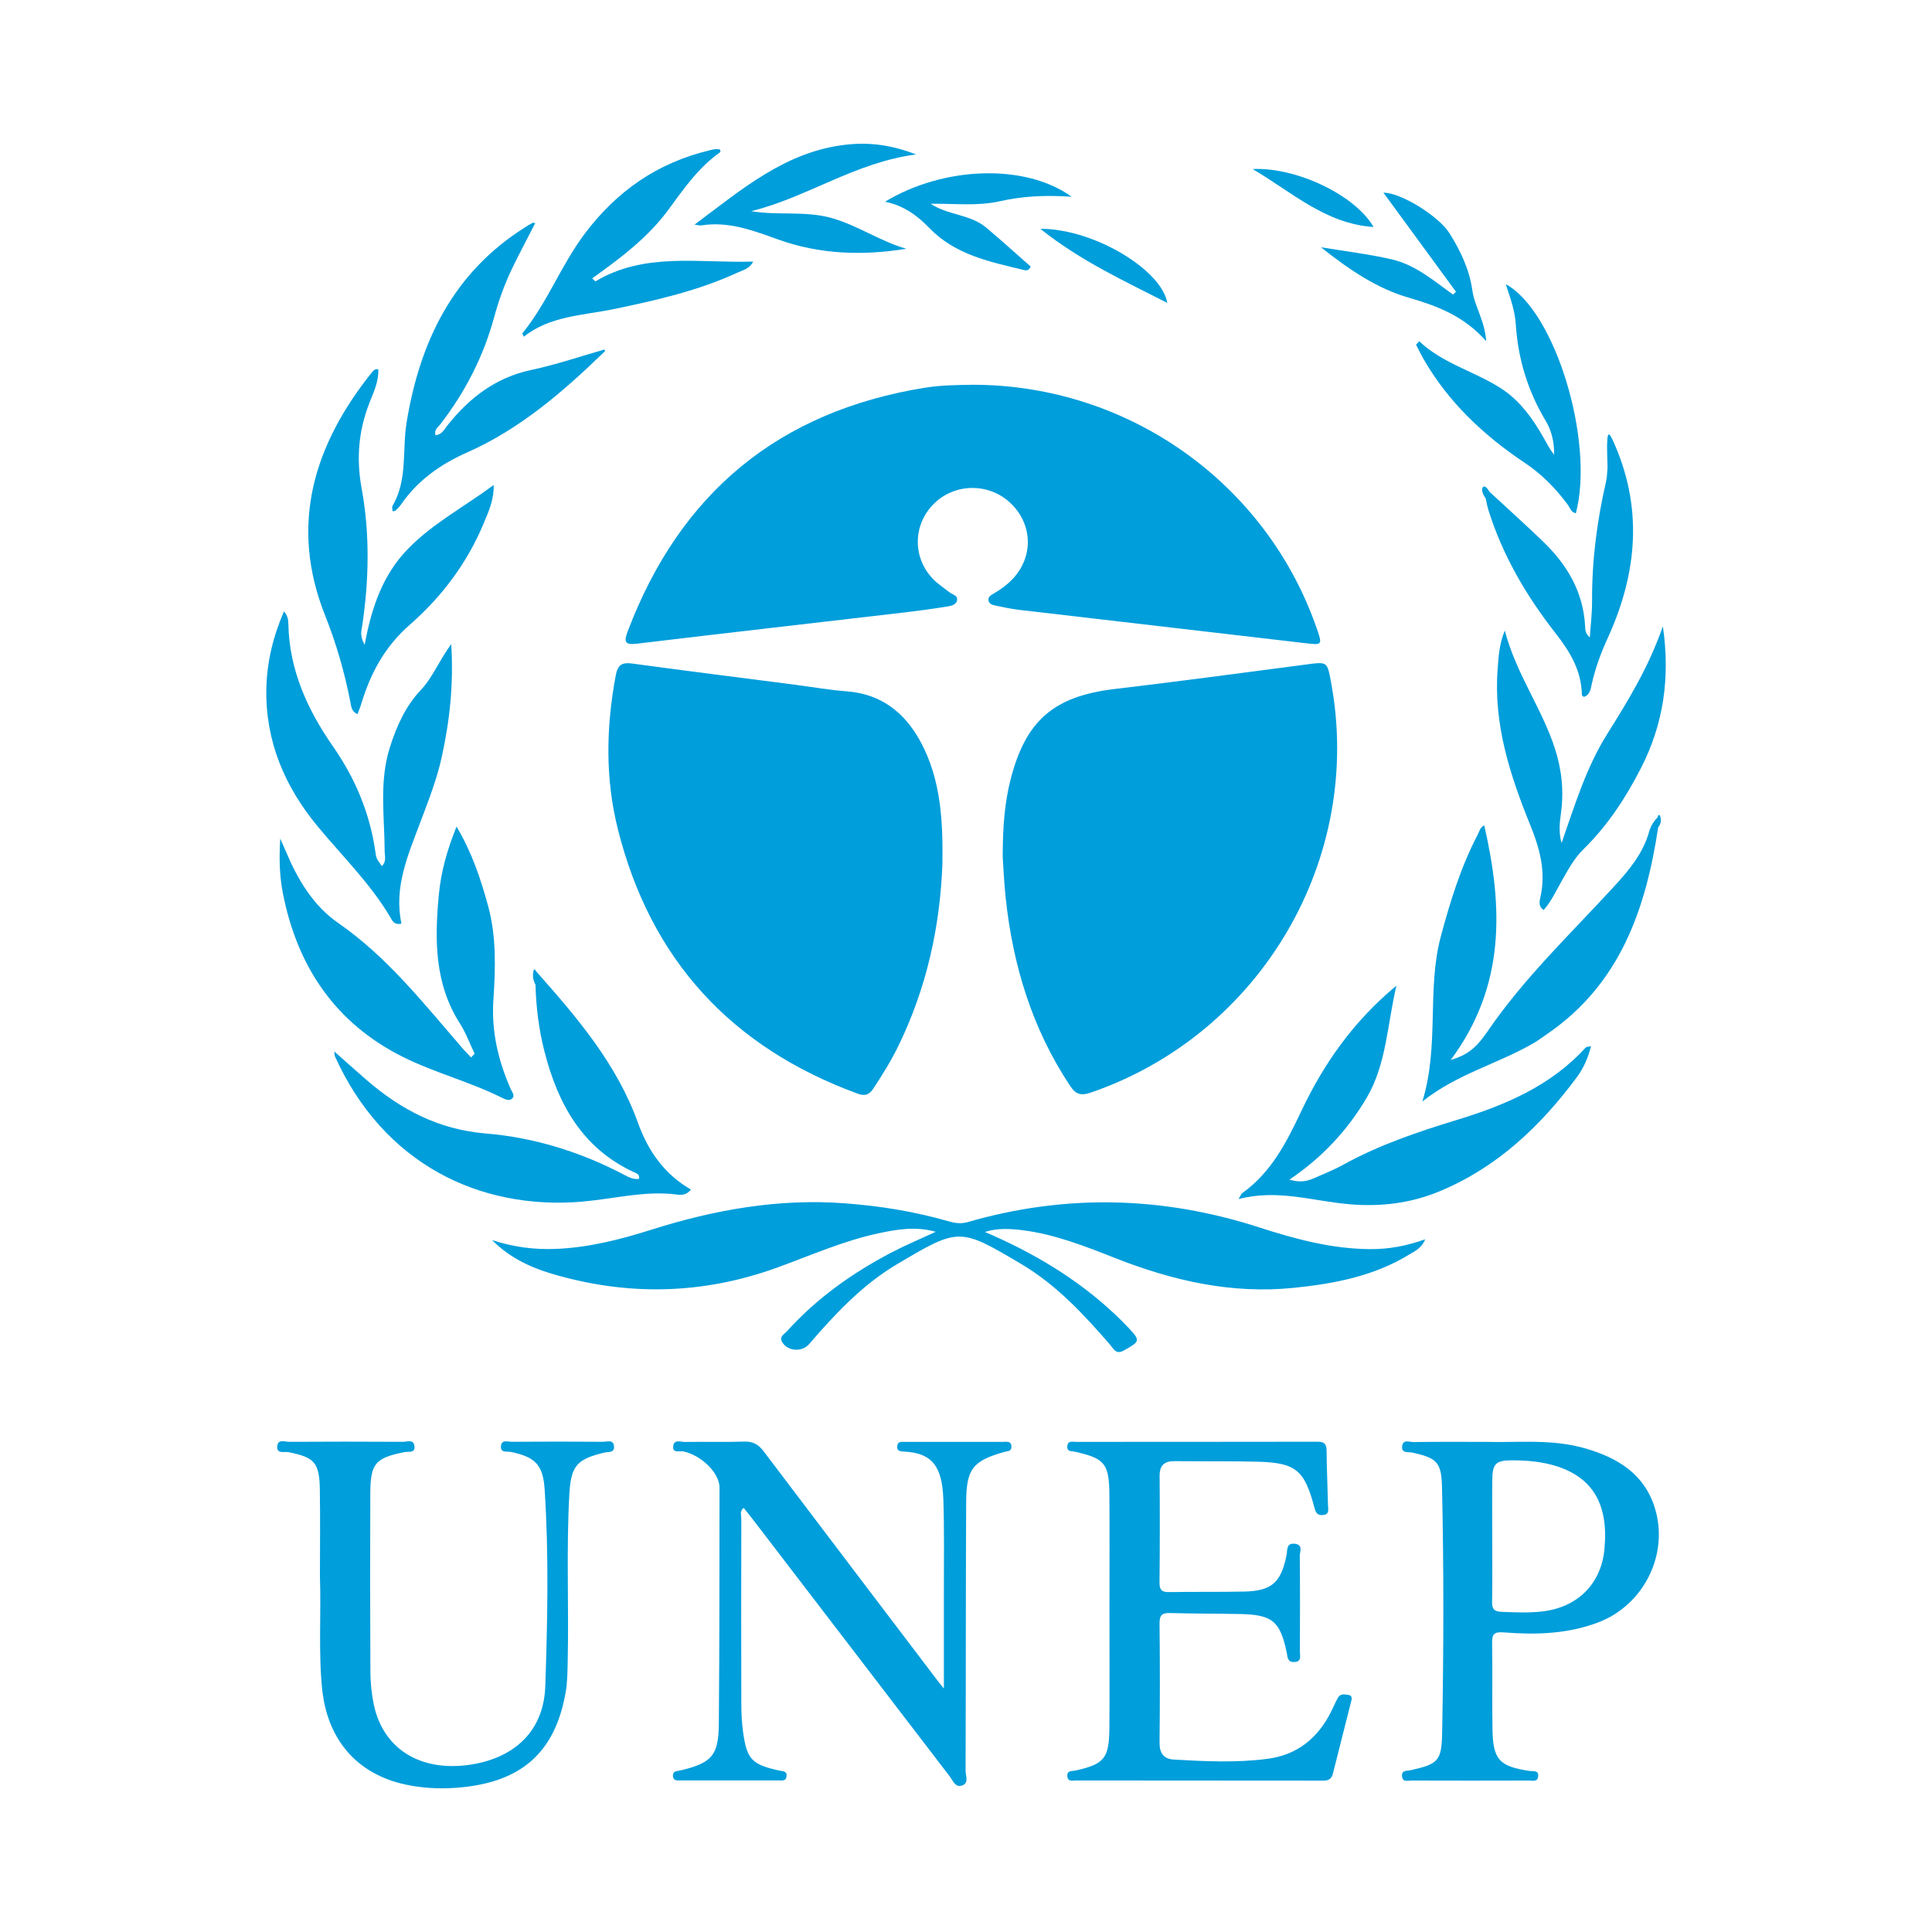 <?xml version="1.0" encoding="UTF-8"?> <svg xmlns="http://www.w3.org/2000/svg" id="Layer_1" data-name="Layer 1" width="600" height="600" viewBox="0 0 600 600"><defs><style> .cls-1 { fill: #009edb; } </style></defs><path class="cls-1" d="M287.49,120.37c-45.55,7.28-76.26,32.66-92.56,75.73-1.22,3.21-.91,4.25,2.87,3.8,27.71-3.32,55.44-6.47,83.17-9.71,4.33-.51,8.66-1.09,12.96-1.8,1.22-.2,2.89-.4,3.26-1.82,.44-1.68-1.41-1.9-2.37-2.66-1.7-1.35-3.57-2.55-5.07-4.11-6.47-6.72-6.24-17.03,.41-23.49,6.54-6.34,17.08-6.36,23.69-.05,6.85,6.55,7.16,16.51,.72,23.46-1.7,1.83-3.7,3.27-5.84,4.54-.87,.52-1.95,.98-1.74,2.23,.21,1.21,1.42,1.42,2.37,1.62,2.41,.52,4.84,1.01,7.29,1.3,29.6,3.46,59.2,6.91,88.8,10.34,5.18,.61,5.27,.57,3.51-4.51-15.66-45.25-58.51-75.66-106.69-75.75-4.94,.08-9.88,.1-14.8,.89Z"></path><path class="cls-1" d="M413.35,211.74c-1.19-6.33-1.18-6.23-7.53-5.4-19.89,2.61-39.76,5.28-59.68,7.64-18.79,2.23-27.6,9.71-32.3,28.12-1.85,7.24-2.42,14.61-2.44,23.99,.2,2.87,.39,7.67,.89,12.44,2.21,21.13,8.23,40.95,20.11,58.8,1.8,2.71,3.5,2.96,6.39,1.97,52.89-18.18,84.86-72.79,74.55-127.56Z"></path><path class="cls-1" d="M266.28,339.62c2.28,.84,3.61,.48,5-1.64,2.8-4.26,5.48-8.56,7.71-13.14,8.73-17.9,12.97-36.89,13.69-56.76,.15-12.99-.4-25.91-6.78-37.7-4.92-9.1-12.25-14.89-23.03-15.69-5.35-.4-10.66-1.35-15.98-2.04-16.85-2.18-33.7-4.29-50.54-6.58-3.25-.44-4.52,.42-5.14,3.76-2.98,15.93-3.28,31.85,.65,47.58,10.14,40.58,35.22,67.82,74.42,82.21Z"></path><path class="cls-1" d="M344.88,417.8c1.05,1.21,1.71,2.95,4.16,1.59,5.06-2.82,5.23-3.04,1.25-7.21-1.31-1.37-2.64-2.71-4.02-4.01-11.79-11.09-25.46-19.19-40.41-25.58,3.87-1.22,7.73-1.03,11.6-.55,10.06,1.25,19.4,4.94,28.72,8.61,17.95,7.08,36.3,11.3,55.75,9.29,12.53-1.3,24.73-3.61,35.67-10.31,1.76-1.08,3.85-1.9,5.01-4.75-5.89,2.09-11.33,3.08-17.04,3.05-11.97-.06-23.31-3.13-34.51-6.75-30.05-9.71-60.21-10.42-90.56-1.64-2.05,.59-3.96,.32-5.98-.27-10.51-3.04-21.24-4.75-32.15-5.57-20.63-1.55-40.52,2.01-60.09,8.2-9.56,3.02-19.24,5.5-29.38,5.95-6.89,.31-13.52-.56-20.08-2.74,5.21,5.28,11.56,8.37,18.38,10.41,23.57,7.03,46.96,6.56,70.18-1.87,10.5-3.81,20.75-8.4,31.75-10.7,5.54-1.16,11.15-2.16,17.48-.41-5.03,2.34-9.45,4.18-13.67,6.39-12.2,6.38-23.31,14.25-32.58,24.54-.77,.86-2.36,1.57-1.53,3.17,1.55,3,6.17,3.41,8.41,.82,8.1-9.4,16.6-18.48,27.34-24.85,19.26-11.42,19.4-11.43,38.67,0,10.87,6.45,19.42,15.68,27.64,25.17Z"></path><path class="cls-1" d="M311.63,447.8c-10.18-.02-20.37-.02-30.55,0-.96,0-2.2-.27-2.42,1.18-.26,1.79,1.14,1.77,2.27,1.83,8.58,.47,11.69,4.59,12.04,14.95,.32,9.3,.14,18.62,.16,27.93,.02,9.84,0,19.69,0,30.72-1.26-1.59-1.73-2.15-2.16-2.73-17.94-23.62-35.87-47.26-53.78-70.92-1.68-2.23-3.35-3.15-6.13-3.06-6.1,.21-12.22,.01-18.33,.11-1.27,.02-3.33-.89-3.64,1.18-.37,2.46,1.94,1.51,3.13,1.76,5.54,1.18,11.23,6.65,11.23,11.2-.02,24.44,0,48.88-.21,73.32-.08,9.95-2.17,12.21-11.87,14.54-1.08,.26-2.53,.09-2.37,1.84,.14,1.46,1.36,1.28,2.34,1.28,10.18,.02,20.37,.02,30.55,0,.95,0,2.18,.25,2.37-1.22,.23-1.8-1.19-1.59-2.29-1.84-8.53-1.93-10.02-3.46-11.2-11.97-.4-2.87-.54-5.79-.55-8.69-.05-19.21-.04-38.41,0-57.62,0-1.04-.59-2.29,.74-3.31,.92,1.16,1.83,2.27,2.7,3.4,20.43,26.67,40.86,53.34,61.29,80,1,1.3,1.73,3.6,3.88,2.81s1.03-3.05,1.04-4.61c.1-27.79,.04-55.58,.18-83.37,.05-10.4,2.12-12.85,11.9-15.62,.92-.26,2.17-.08,2.16-1.59,0-1.82-1.4-1.53-2.49-1.53Z"></path><path class="cls-1" d="M418.68,526.36c-1.13-.2-2.43-.39-3.14,.83-.8,1.38-1.4,2.87-2.11,4.3-4.1,8.23-10.46,13.49-19.73,14.72-9.7,1.28-19.45,.8-29.17,.24-3.08-.18-4.46-1.97-4.42-5.25,.13-12.36,.13-24.73,0-37.09-.02-2.49,.79-3.24,3.23-3.17,7.27,.21,14.54,.17,21.81,.31,10,.2,12.42,2.23,14.45,11.96,.29,1.42,.21,3.04,2.35,2.95,2.39-.09,1.74-1.92,1.74-3.22,.04-9.89,.07-19.78-.03-29.67-.01-1.33,1.11-3.5-1.48-3.83-2.77-.35-2.32,1.94-2.64,3.54-1.7,8.54-4.62,11.13-13.27,11.3-7.71,.16-15.42,.03-23.12,.16-2.2,.04-3.07-.54-3.05-2.91,.11-11.05,.12-22.11,.03-33.16-.02-3.39,1.52-4.65,4.78-4.6,8.58,.12,17.16-.05,25.74,.18,11.72,.32,14.47,2.58,17.5,14.07,.44,1.66,.87,2.7,2.77,2.48,2.07-.23,1.52-1.82,1.5-3-.12-5.67-.39-11.34-.44-17.01-.02-2.06-.72-2.75-2.79-2.75-25.02,.05-50.03,.03-75.05,.05-1.03,0-2.53-.5-2.68,1.33-.15,1.81,1.34,1.49,2.4,1.73,9.22,2.08,10.59,3.67,10.67,13.29,.1,11.93,.02,23.86,.02,35.78s.08,24.44-.02,36.65c-.08,9.57-1.56,11.3-10.65,13.31-1.05,.23-2.54-.1-2.41,1.71,.13,1.84,1.62,1.35,2.66,1.35,25.6,.03,51.19,.05,76.79,.05,1.74,0,2.62-.54,3.05-2.26,1.81-7.33,3.73-14.63,5.55-21.96,.22-.88,.76-2.14-.84-2.43Z"></path><path class="cls-1" d="M187.3,447.76c-9.46-.07-18.91-.07-28.37,0-1.25,0-3.3-.83-3.36,1.52-.05,2.01,1.87,1.39,3,1.62,7.45,1.53,10.06,3.8,10.57,11.62,1.34,20.33,.89,40.69,.21,61.05-.51,15.33-11.12,22.76-23.64,24.52-15.33,2.15-26.81-5.02-29.67-18.93-.66-3.28-1-6.62-1.01-9.97-.1-18.48-.11-36.96-.03-55.44,.04-9.31,1.57-10.97,10.63-12.79,1.2-.24,3.45,.44,3.07-1.96-.34-2.13-2.34-1.22-3.61-1.23-11.78-.07-23.57-.07-35.35,0-1.26,0-3.33-.9-3.62,1.19-.38,2.71,2.17,1.77,3.44,2.02,8.08,1.58,9.64,3.21,9.77,11.63,.14,9.02,.03,18.04,.03,27.07,.4,11.63-.5,23.28,.69,34.9,1.62,15.7,10.82,26.37,25.81,29.61,5.14,1.11,10.37,1.41,15.62,1.04,20.11-1.42,30.86-10.69,34.18-29.62,.55-3.13,.57-6.37,.64-9.57,.39-17.31-.46-34.63,.51-51.93,.5-8.94,2.34-10.97,10.99-13.02,1.11-.26,3.03,.16,2.89-1.85-.15-2.33-2.15-1.47-3.39-1.48Z"></path><path class="cls-1" d="M180.88,373.16c9.8-.83,19.44-3.48,29.41-2.17,1.36,.18,2.89,.2,4.29-1.57-8.24-4.7-13.34-12.04-16.43-20.65-6.6-18.39-18.96-32.8-31.61-47.07-.14-.22-.29-.43-.45-.63-.04-.04-.29,.01-.3,.06-.51,1.64-.29,3.2,.52,4.7h0c.17,7,1.04,13.92,2.77,20.69,4.15,16.23,11.67,30.03,27.74,37.49,.81,.37,1.99,.66,1.6,2.12-1.7,.2-3.1-.5-4.5-1.24-13.53-7.13-27.98-11.63-43.11-12.88-14.54-1.2-26.34-7.41-37.01-16.64-3.26-2.82-6.47-5.72-10-8.84,.12,.81,.09,1.24,.24,1.59,15.1,33.36,44.89,47.76,76.83,45.06Z"></path><path class="cls-1" d="M143.34,325.21c-11.88-13.72-23.11-28.03-38.28-38.55-7.85-5.44-12.61-13.52-16.27-22.23-.45-1.08-.94-2.15-1.75-4-.4,6.33-.22,11.7,.82,17,4.45,22.74,16.28,40.31,37.19,50.77,9.96,4.98,20.94,7.76,30.96,12.78,1.04,.52,2.36,1.06,3.21,0,.69-.87-.24-1.9-.63-2.8-3.84-8.76-6-17.78-5.37-27.47,.64-9.86,1-19.76-1.66-29.47-2.29-8.35-5-16.52-9.78-24.53-2.92,7.24-4.83,14.07-5.49,21.12-1.3,13.87-1.41,27.6,6.55,40.04,1.86,2.91,3.06,6.24,4.56,9.38-.37,.38-.73,.76-1.1,1.15-.99-1.06-2.02-2.08-2.97-3.17Z"></path><path class="cls-1" d="M419.27,374.01c9.68,.78,18.89-.34,27.73-4.01,17.87-7.4,31.39-20.19,42.73-35.5,2.02-2.73,3.44-5.9,4.39-9.61-.91,.22-1.44,.18-1.67,.43-10.88,11.98-25.16,17.96-40.15,22.53-12.11,3.7-24.04,7.73-35.17,13.88-3.04,1.68-6.3,2.95-9.49,4.35-2.25,.99-4.58,1.05-7.2,.27,10.02-6.76,18.03-15.25,24.02-25.47,6.12-10.43,6.33-22.51,9.21-34.78-13.41,11.13-22.6,24.29-29.55,38.99-4.58,9.7-9.35,19.05-18.36,25.47-.29,.21-.42,.66-1.12,1.83,12.17-3.22,23.31,.7,34.62,1.61Z"></path><path class="cls-1" d="M121.22,284.87c.57,.97,1.12,2.49,3.46,1.96-2.43-11.25,2.03-21.29,5.86-31.48,2.5-6.65,5.12-13.27,6.65-20.25,2.45-11.18,3.73-22.44,2.94-35.06-3.83,5.19-5.72,10.32-9.4,14.2-4.82,5.08-7.56,11.29-9.65,17.86-3.36,10.55-1.68,21.34-1.62,32.06,0,1.59,.66,3.36-.86,4.8-1.7-2.34-1.73-2.34-2.01-4.33-1.71-12.02-6.21-22.81-13.17-32.81-7.89-11.33-13.56-23.68-13.86-37.89-.03-1.31-.13-2.62-1.37-4.08-3.44,7.98-5.31,15.85-5.47,24.06-.31,16.31,5.68,30.33,15.93,42.73,7.68,9.28,16.38,17.74,22.57,28.23Z"></path><path class="cls-1" d="M108.77,217.8c.29,1.48,.3,3.15,2.27,3.97,.45-1.24,.9-2.3,1.23-3.4,2.87-9.45,7.31-17.64,15.03-24.38,9.91-8.66,17.8-19.17,22.92-31.48,1.48-3.56,3.19-7.12,3.1-11.89-9.16,6.79-18.83,11.87-26.5,19.71-7.8,7.95-11.41,18.04-13.57,29.95-1.59-2.91-1-4.36-.79-5.75,2.15-14.34,2.45-28.7-.17-42.99-1.67-9.13-.94-17.86,2.47-26.51,1.29-3.28,2.9-6.62,2.72-10.38-.48,.04-.81-.03-1.02,.11-.37,.23-.69,.52-.96,.87-18.1,22.62-25.71,47.43-14.53,75.52,3.47,8.71,6.01,17.53,7.8,26.65Z"></path><path class="cls-1" d="M122.8,158.59c.63-.6,1.27-1.22,1.76-1.93,5.19-7.53,12.24-12.48,20.58-16.18,16.31-7.23,29.63-18.73,42.31-31,.2-.19,.73-.5,.23-.92-7.55,2.14-14.98,4.7-22.61,6.31-11.02,2.33-19.17,8.57-25.99,17.08-1.03,1.28-1.76,3-3.81,3.21-.56-1.66,.74-2.44,1.47-3.39,7.71-10,13.39-21.01,16.71-33.22,1.45-5.33,3.33-10.52,5.74-15.48,2.24-4.61,4.66-9.14,7.05-13.82-.46,0-.77-.09-.97,.02-.77,.41-1.5,.88-2.24,1.35-22.33,14.06-32.64,35.47-36.75,60.54-1.42,8.64,.38,17.81-4.36,25.91-.24,.42-.03,1.1-.03,1.69,.39-.06,.75,0,.91-.16Z"></path><path class="cls-1" d="M484.96,261.79c-.92-3.15-.62-6.12-.21-9.1,.96-6.86,.31-13.49-1.84-20.17-4.02-12.49-12.03-23.16-15.59-36.71-1.79,4.47-1.92,8.24-2.21,11.96-1.33,17.16,3.85,33,10.16,48.55,2.95,7.26,4.93,14.55,3.08,22.44-.3,1.28-.56,2.82,1.05,3.86,2.44-2.77,3.86-5.97,5.57-8.98,2.01-3.54,3.94-7.13,6.89-10.01,7.46-7.31,13.09-15.96,17.79-25.16,6.9-13.49,9.11-27.82,6.77-43.97-4.4,12.69-10.79,23.09-17.25,33.39-6.61,10.53-10.12,22.26-14.21,33.91Z"></path><path class="cls-1" d="M162.66,104.56c8.21-6.48,18.33-6.58,27.86-8.55,13.24-2.74,26.38-5.72,38.72-11.44,1.56-.72,3.54-1.08,4.67-3.33-16.86,.51-33.71-3.01-49.01,6.15l-.99-.94c8.75-6.27,17.35-12.66,23.81-21.51,4.7-6.43,9.3-13.02,15.97-17.7,.11-.08-.02-.5-.04-.77-1.18-.39-2.29-.03-3.42,.25-16.07,3.85-28.72,12.67-38.63,25.85-7.35,9.77-11.61,21.43-19.35,30.93-.08,.1,.18,.49,.41,1.07Z"></path><path class="cls-1" d="M479.18,168.14c-5.45-5.23-11.07-10.28-16.61-15.41-.48-.85-1.48-2.15-2.01-1.46-.75,.97,.14,2.46,.85,3.58h0c.26,1.13,.44,2.28,.78,3.38,4.41,14.21,11.84,26.84,20.91,38.44,4.53,5.79,8.04,11.63,8.17,19.13,0,.19,.33,.38,.58,.64,2.04-.66,2.15-2.54,2.52-4.17,1.1-4.83,2.79-9.45,4.85-13.95,9.35-20.39,11.17-40.99,1.52-61.86-.58-1.13-1.37-2.8-1.57,.06s.03,5.76,.07,8.64h0c-.14,1.44-.12,2.93-.45,4.33-2.83,12.23-4.42,24.58-4.36,37.16,.02,3.64-.43,7.29-.69,11.29-1.48-1.19-1.42-2.44-1.47-3.52-.58-10.65-5.62-19.1-13.09-26.27Z"></path><path class="cls-1" d="M465.93,120.47c-8.18-5.2-17.9-7.6-25.18-14.49l-.98,1.06c.77,1.49,1.49,3.02,2.33,4.47,7.71,13.42,18.71,23.72,31.4,32.21,5.33,3.56,9.6,7.92,13.35,12.97,.73,.98,1.04,2.43,2.55,2.71,5.87-22.24-6.4-62.9-21.77-71.14,1.4,4.25,2.85,8.23,3.11,12.39,.68,10.8,3.73,20.78,9.31,30.08,1.86,3.1,2.66,6.73,2.61,10.5-1.3-1.6-2.19-3.36-3.16-5.07-3.46-6.14-7.53-11.86-13.56-15.69Z"></path><path class="cls-1" d="M217.84,69.99c8.41-1.3,15.95,1.55,23.68,4.34,12.91,4.65,26.31,5.16,39.95,2.92-8.13-2.29-15.07-7.24-23.17-9.53-8.19-2.32-16.71-.73-25.02-2.14,17.35-4.25,32.17-15.11,51.22-17.62-7.96-3.06-14.75-3.82-21.83-3.02-18.81,2.13-32.44,14-46.98,24.82,.81,.1,1.51,.33,2.15,.23Z"></path><path class="cls-1" d="M288.65,70.85c8.04,8.32,18.8,10.45,29.37,13.02,.65,.16,1.43,.26,2.09-1.07-4.54-3.99-9.11-8.14-13.84-12.12-4.95-4.16-11.88-3.83-17.25-7.39,7.24-.14,14.39,.81,21.48-.79,6.94-1.57,14.04-1.97,22.3-1.4-14.43-10.43-39.82-9.44-57.95,1.55,5.72,1.14,10.02,4.28,13.8,8.19Z"></path><path class="cls-1" d="M451.22,91.46c-5.89-4.22-11.52-9.1-18.66-10.82-6.92-1.67-14.05-2.47-22.33-3.85,8.99,7.11,17.39,12.79,27.27,15.66,8.75,2.54,17.07,5.62,24.05,13.5-.43-6.39-3.59-10.73-4.3-15.78-.9-6.44-3.64-12.2-7.05-17.66-3.44-5.5-15.3-12.74-20.56-12.67,7.51,10.26,15.03,20.52,22.54,30.79l-.95,.84Z"></path><path class="cls-1" d="M362.51,94.07c-1.67-10.13-22.61-23.03-39.44-23.02,12.67,10.12,26.46,16.36,39.44,23.02Z"></path><path class="cls-1" d="M389.02,52.5c12.13,7.11,22.62,17.02,37.55,17.99-5.7-9.91-24.02-18.64-37.55-17.99Z"></path><path class="cls-1" d="M514.79,253.86h0c-1.26,1.22-2.17,2.75-2.64,4.44-1.92,6.81-6.25,11.95-10.93,17.05-13.45,14.66-27.95,28.4-39.26,44.97-3.85,5.64-6.59,7.35-11.45,8.89,17.17-23.1,16.21-47.69,10.44-72.87-1.26,.52-1.53,1.9-2.11,3-5.18,9.98-8.46,20.6-11.37,31.44-4.42,16.48-.39,33.77-5.73,51.28,10.9-8.63,23.59-11.72,34.62-18.16,1.5-.88,2.89-1.94,4.33-2.93,22.45-15.46,30.44-38.66,34.28-64.07,.86-.96,.98-2.2,.65-3.28-.31-1.02-.72-.45-.85,.24Z"></path><path class="cls-1" d="M492.45,449.85c-10.53-3.09-21.38-1.77-30.83-2.06-8.4,0-15.53-.05-22.65,.05-1.23,.02-3.26-.96-3.52,1.29-.26,2.32,1.96,1.72,3.15,1.98,7.63,1.69,9.05,2.95,9.23,10.73,.58,25.45,.51,50.91,.04,76.37-.16,8.69-1.24,9.63-9.81,11.55-1.13,.25-2.93-.11-2.63,2,.25,1.77,1.75,1.2,2.78,1.2,12.22,.04,24.44,.04,36.66,0,1.05,0,2.6,.51,2.81-1.2,.26-2.15-1.56-1.6-2.73-1.78-9.37-1.43-11.3-3.5-11.45-13.03-.14-8.87,.05-17.75-.11-26.62-.05-2.84,.57-3.62,3.66-3.37,9.9,.79,19.8,.49,29.25-3.09,14.24-5.39,22.07-21.19,17.63-35.55-3.28-10.61-11.57-15.57-21.48-18.47Zm5.8,31.46c-1.07,10.69-8.44,17.91-19.33,19.15-4.22,.48-8.41,.28-12.63,.11-2.28-.09-2.95-.93-2.91-3.16,.13-6.54,.05-13.09,.05-19.64,0-6.11-.06-12.22,.02-18.33,.06-4.84,1.08-5.91,5.97-5.92,4.8-.01,9.59,.39,14.2,1.89,11.25,3.68,16.01,12.11,14.63,25.88h0Z"></path></svg> 